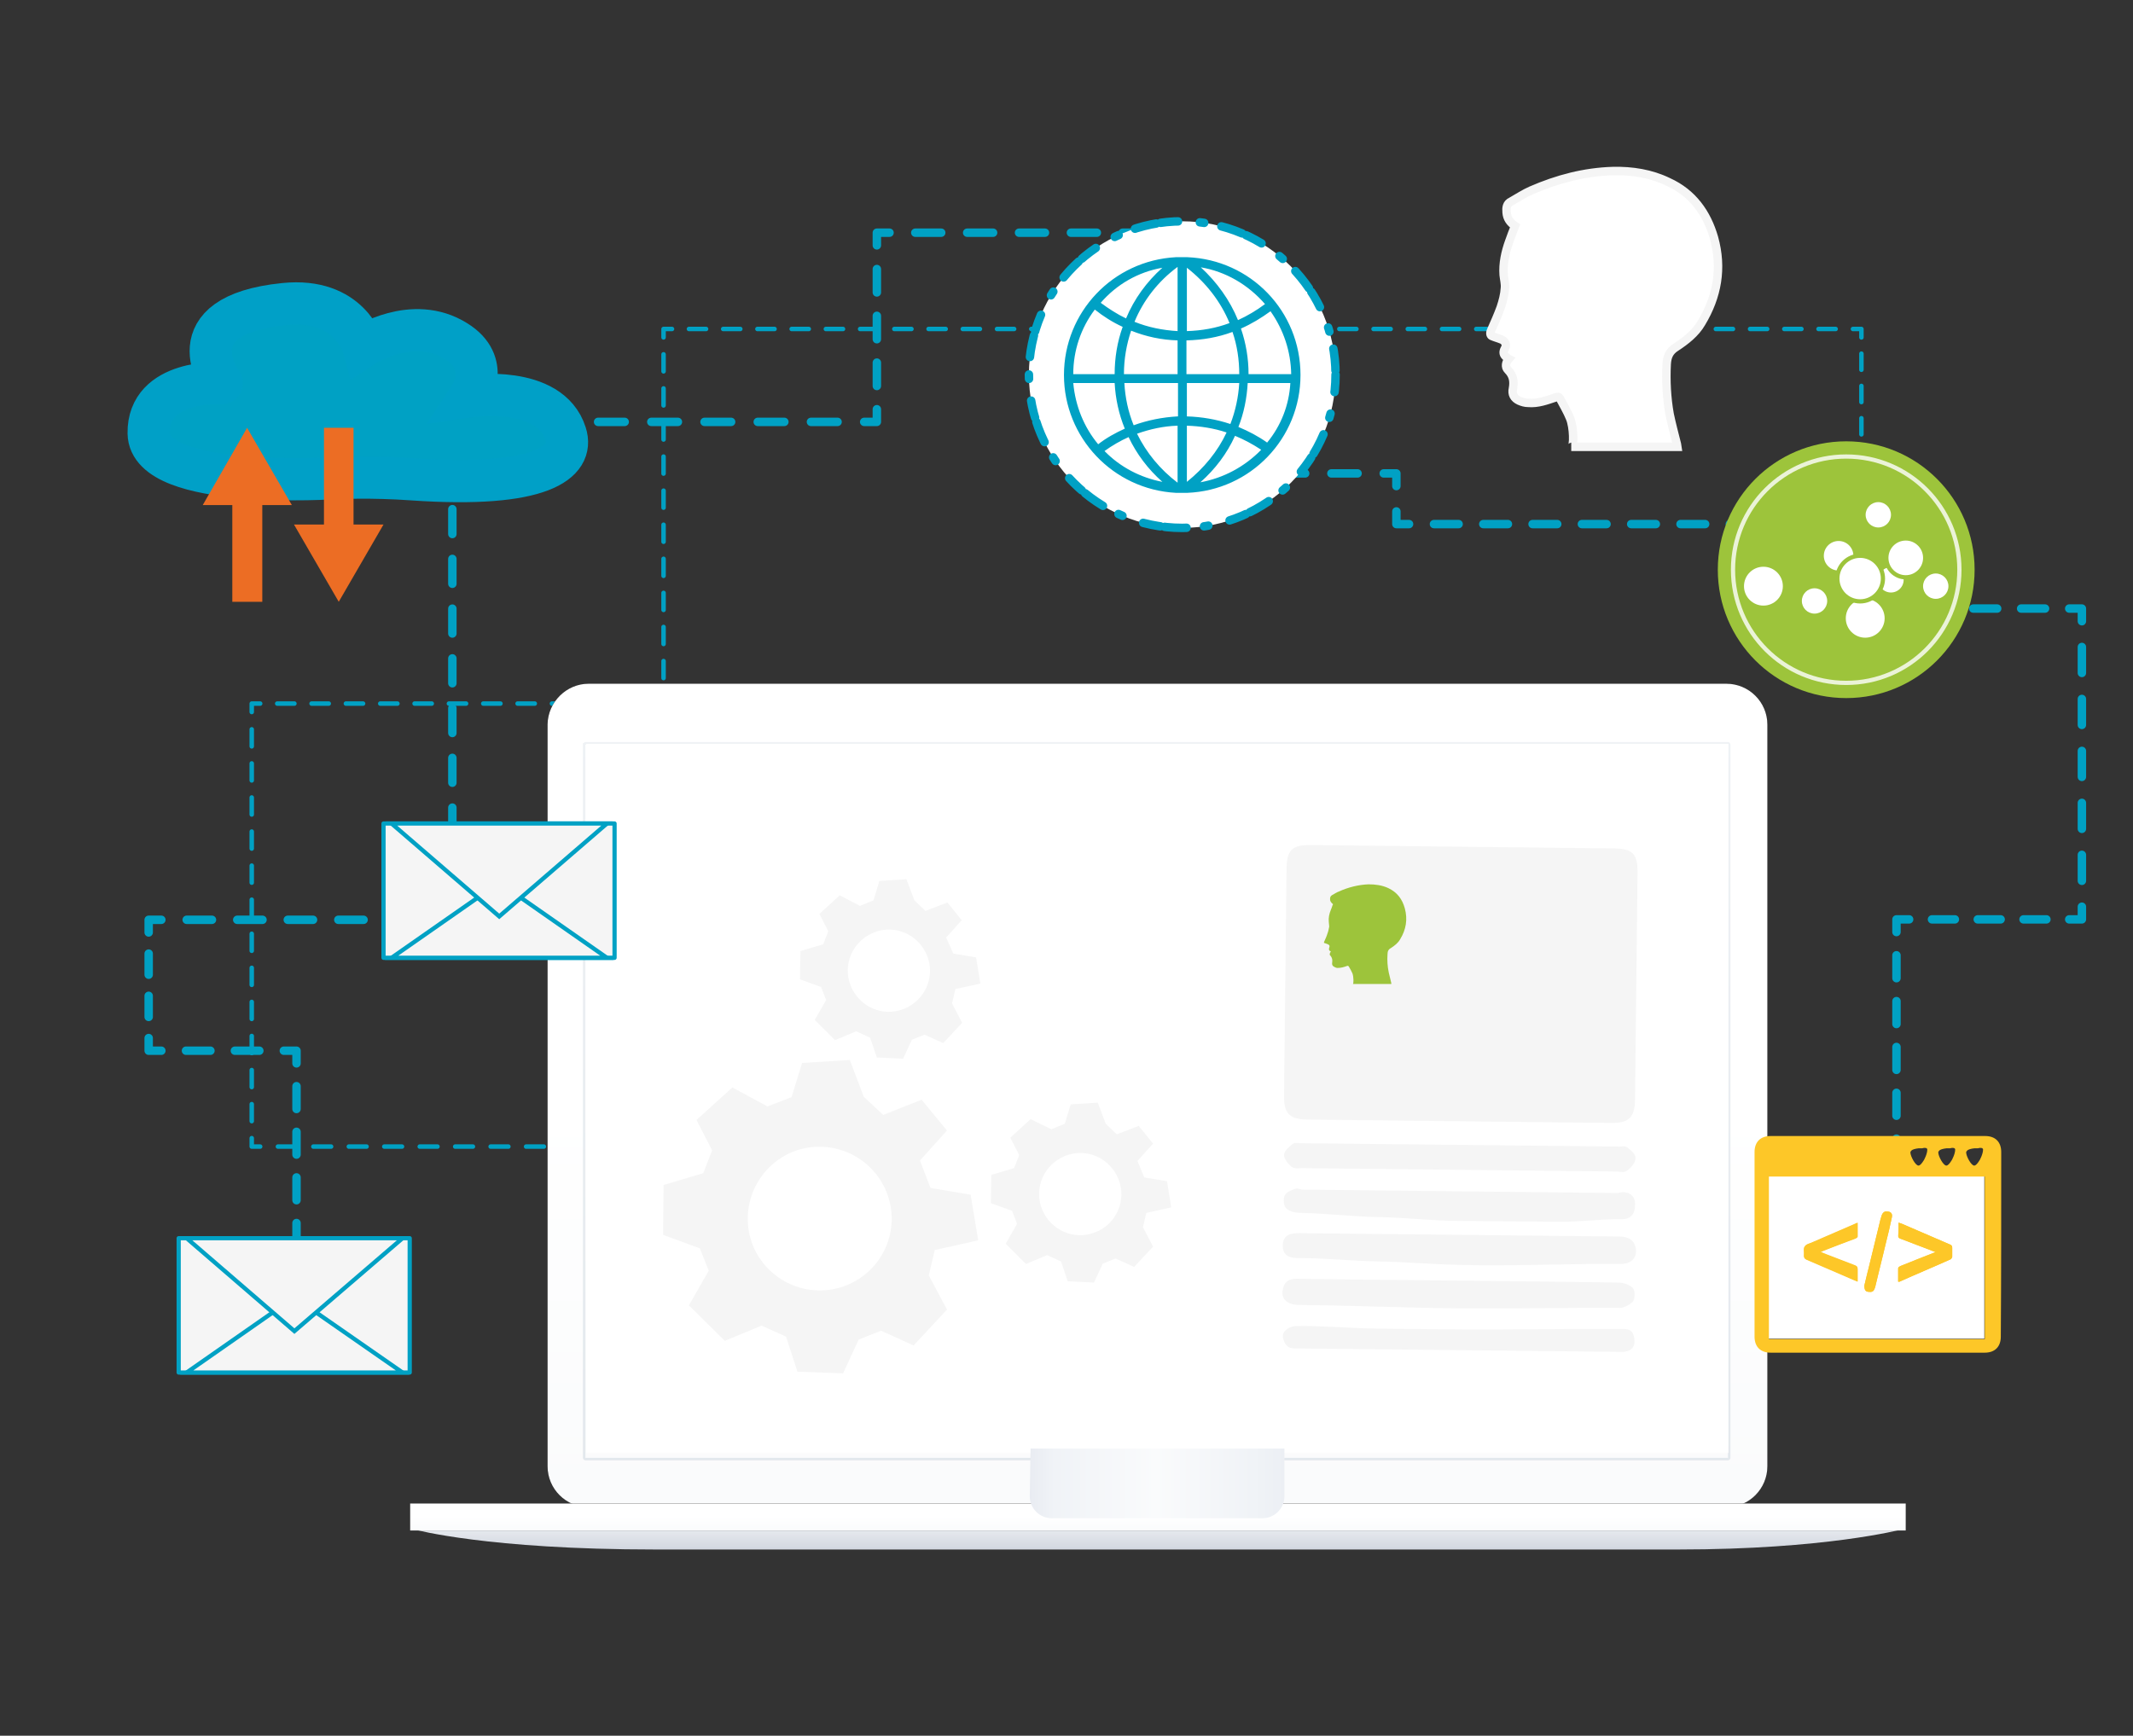<?xml version="1.0" encoding="UTF-8"?>
<svg xmlns="http://www.w3.org/2000/svg" xmlns:xlink="http://www.w3.org/1999/xlink" version="1.1" id="Ebene_1" x="0px" y="0px" viewBox="0 0 505 411" style="enable-background:new 0 0 505 411;" xml:space="preserve">
<rect x="0" y="0" width="505" height="411" fill="#333333" stroke="none"/>
<style type="text/css">
	.st0{fill:none;stroke:#00A1C4;stroke-width:1.066;stroke-linecap:round;stroke-linejoin:round;}
	.st1{fill:none;stroke:#00A1C4;stroke-width:1.066;stroke-linecap:round;stroke-linejoin:round;stroke-dasharray:3.824,3.824;}
	.st2{fill:none;stroke:#00A1C4;stroke-width:1.066;stroke-linecap:round;stroke-linejoin:round;stroke-dasharray:4.052,4.052;}
	.st3{fill:none;stroke:#00A1C4;stroke-width:1.066;stroke-linecap:round;stroke-linejoin:round;stroke-dasharray:4.035,4.035;}
	.st4{fill:none;stroke:#00A1C4;stroke-width:1.066;stroke-linecap:round;stroke-linejoin:round;stroke-dasharray:4.065,4.065;}
	.st5{fill:none;stroke:#00A1C4;stroke-width:1.066;stroke-linecap:round;stroke-linejoin:round;stroke-dasharray:4.034,4.034;}
	.st6{fill:none;stroke:#00A1C4;stroke-width:1.066;stroke-linecap:round;stroke-linejoin:round;stroke-dasharray:4.197,4.197;}
	.st7{fill-rule:evenodd;clip-rule:evenodd;}
	.st8{fill-rule:evenodd;clip-rule:evenodd;fill:url(#csm_leistungen-e_00000050641101610734307600000012262567607178690742_);}
	.st9{fill:none;stroke:url(#SVGID_1_);stroke-width:0.585;}
	.st10{fill-rule:evenodd;clip-rule:evenodd;fill:#FFFFFF;}
	.st11{display:none;}
	.st12{display:inline;fill-rule:evenodd;clip-rule:evenodd;fill:#9EA2A6;}
	.st13{display:inline;}
	.st14{fill-rule:evenodd;clip-rule:evenodd;fill:#9EA2A6;}
	.st15{fill-rule:evenodd;clip-rule:evenodd;fill:url(#SVGID_00000088815676435332695040000012904144854919485109_);}
	.st16{fill-rule:evenodd;clip-rule:evenodd;fill:url(#csm_leistungen-i_00000043428883751826968620000005145498817855587510_);}
	.st17{fill-rule:evenodd;clip-rule:evenodd;fill:url(#SVGID_00000000916470798594579340000007294272109478261890_);}
	.st18{fill:none;stroke:#00A1C4;stroke-width:2;stroke-linecap:round;stroke-linejoin:round;}
	.st19{fill:none;stroke:#00A1C4;stroke-width:2;stroke-linecap:round;stroke-linejoin:round;stroke-dasharray:5.4,5.4;}
	.st20{fill:none;stroke:#00A1C4;stroke-width:2;stroke-linecap:round;stroke-linejoin:round;stroke-dasharray:5.789,5.789;}
	.st21{fill:none;stroke:#00A1C4;stroke-width:2;stroke-linecap:round;stroke-linejoin:round;stroke-dasharray:4.999,4.999;}
	.st22{fill:none;stroke:#00A1C4;stroke-width:2;stroke-linecap:round;stroke-linejoin:round;stroke-dasharray:5.983,5.983;}
	.st23{fill:none;stroke:#00A1C4;stroke-width:2;stroke-linecap:round;stroke-linejoin:round;stroke-dasharray:5.889,5.889;}
	.st24{fill:none;stroke:#00A1C4;stroke-width:2;stroke-linecap:round;stroke-linejoin:round;stroke-dasharray:6.3,6.3;}
	.st25{fill:none;stroke:#00A1C4;stroke-width:2;stroke-linecap:round;stroke-linejoin:round;stroke-dasharray:5.539,5.539;}
	.st26{fill:none;stroke:#00A1C4;stroke-width:2;stroke-linecap:round;stroke-linejoin:round;stroke-dasharray:6.141,6.141;}
	.st27{fill:none;stroke:#00A1C4;stroke-width:2;stroke-linecap:round;stroke-linejoin:round;stroke-dasharray:5.66,5.66;}
	.st28{fill:none;stroke:#00A1C4;stroke-width:2;stroke-linecap:round;stroke-linejoin:round;stroke-dasharray:6.202,6.202;}
	.st29{fill:none;stroke:#00A1C4;stroke-width:2;stroke-linecap:round;stroke-linejoin:round;stroke-dasharray:5.837,5.837;}
	.st30{fill:none;stroke:#00A1C4;stroke-width:2;stroke-linecap:round;stroke-linejoin:round;stroke-dasharray:4.657,4.657;}
	.st31{fill:none;stroke:#00A1C4;stroke-width:2;stroke-linecap:round;stroke-linejoin:round;stroke-dasharray:5.669,5.669;}
	.st32{fill:none;stroke:#00A1C4;stroke-width:2;stroke-linecap:round;stroke-linejoin:round;stroke-dasharray:6.152,6.152;}
	.st33{fill:none;stroke:#00A1C4;stroke-width:2;stroke-linecap:round;stroke-linejoin:round;stroke-dasharray:5.418,5.418;}
	.st34{fill:none;stroke:#00A1C4;stroke-width:2;stroke-linecap:round;stroke-linejoin:round;stroke-dasharray:5.428,5.428;}
	.st35{fill:#00A1C4;stroke:#00A0C7;stroke-width:10;stroke-miterlimit:10;}
	.st36{fill:#EC6D24;}
	.st37{fill:#F5F5F5;}
	.st38{fill:#F5F5F5;stroke:#F5F5F5;stroke-miterlimit:10;}
	.st39{fill:#F5F5F5;stroke:#00A1C4;stroke-linecap:round;stroke-linejoin:round;stroke-miterlimit:10;}
	.st40{fill:#F5F5F5;stroke:#00A1C4;stroke-miterlimit:10;}
	.st41{fill:#FFFFFF;}
	.st42{fill:#FDC728;}
	.st43{fill:#9DC43B;}
	.st44{opacity:0.8;}
	.st45{clip-path:url(#SVGID_00000165916749714408893500000001265962210090828952_);fill:none;stroke:#FFFFFF;stroke-miterlimit:10;}
	.st46{fill:#FFFFFF;stroke:#9DC43B;stroke-miterlimit:10;}
	
		.st47{fill:none;stroke:#00A1C4;stroke-width:2;stroke-linecap:round;stroke-linejoin:round;stroke-dasharray:4.148,5.185,1.037,4.148,5.185,1.037;}
	.st48{fill:#00A1C4;}
	.st49{fill:#FFFFFF;stroke:#F5F5F5;stroke-width:2;stroke-miterlimit:10;}
</style>
<g>
	<g>
		<line class="st0" x1="440.7" y1="131.6" x2="440.7" y2="129.6"></line>
		<line class="st1" x1="440.7" y1="125.8" x2="440.7" y2="81.8"></line>
		<polyline class="st0" points="440.7,79.9 440.7,77.9 438.7,77.9   "></polyline>
		<line class="st2" x1="434.6" y1="77.9" x2="161.1" y2="77.9"></line>
		<polyline class="st0" points="159.1,77.9 157.1,77.9 157.1,79.9   "></polyline>
		<polyline class="st3" points="157.1,83.9 157.1,102.1 157.1,162.6   "></polyline>
		<polyline class="st0" points="157.1,164.6 157.1,166.6 155.1,166.6   "></polyline>
		<line class="st4" x1="151" y1="166.6" x2="63.6" y2="166.6"></line>
		<polyline class="st0" points="61.6,166.6 59.6,166.6 59.6,168.6   "></polyline>
		<line class="st5" x1="59.6" y1="172.7" x2="59.6" y2="267.5"></line>
		<polyline class="st0" points="59.6,269.5 59.6,271.5 61.6,271.5   "></polyline>
		<line class="st6" x1="65.8" y1="271.5" x2="130.8" y2="271.5"></line>
		<line class="st0" x1="132.9" y1="271.5" x2="134.9" y2="271.5"></line>
	</g>
</g>
<g transform="translate(14 6)">
	<g transform="translate(44 153)">
		<g transform="translate(38.54)">
			<g>
				<path id="csm_leistungen-e_1_" class="st7" d="M42.8,2.9h269.4c5.3,0,9.7,4.3,9.7,9.7v175.6c0,5.3-4.3,9.7-9.7,9.7H42.8      c-5.3,0-9.7-4.3-9.7-9.7V12.5C33.2,7.2,37.6,2.9,42.8,2.9z"></path>
			</g>
			<g>
				
					<linearGradient id="csm_leistungen-e_00000013191296168128278660000006279948615123082427_" gradientUnits="userSpaceOnUse" x1="-1551.384" y1="190.903" x2="-1551.384" y2="190.479" gradientTransform="matrix(340.794 0 0 -229.996 528880 44007.23)">
					<stop offset="0" style="stop-color:#FFFFFF"></stop>
					<stop offset="1" style="stop-color:#FAFBFC"></stop>
				</linearGradient>
				
					<path id="csm_leistungen-e" style="fill-rule:evenodd;clip-rule:evenodd;fill:url(#csm_leistungen-e_00000013191296168128278660000006279948615123082427_);" d="      M42.8,2.9h269.4c5.3,0,9.7,4.3,9.7,9.7v175.6c0,5.3-4.3,9.7-9.7,9.7H42.8c-5.3,0-9.7-4.3-9.7-9.7V12.5      C33.2,7.2,37.6,2.9,42.8,2.9z"></path>
			</g>
		</g>
		
			<linearGradient id="SVGID_1_" gradientUnits="userSpaceOnUse" x1="-1435.518" y1="190.965" x2="-1435.518" y2="190.061" gradientTransform="matrix(319.764 0 0 -199.872 459242.969 38179.812)">
			<stop offset="0" style="stop-color:#EFF2F5"></stop>
			<stop offset="1" style="stop-color:#E3E8ED"></stop>
		</linearGradient>
		<path class="st9" d="M80.6,17h270.5c0.1,0,0.3,0.1,0.3,0.3v168.9c0,0.1-0.1,0.3-0.3,0.3H80.6c-0.1,0-0.3-0.1-0.3-0.3v-169    C80.5,17.1,80.6,17,80.6,17z"></path>
		<g transform="translate(49.201 16.835)">
			<rect x="31.6" y="0.3" class="st10" width="270.4" height="167.9"></rect>
			<g transform="translate(46.678 135.94)" class="st11">
				<rect x="24.5" y="-20.5" class="st12" width="59.1" height="28"></rect>
				<g transform="translate(0 40.25)" class="st13">
					<rect x="24.5" y="-21.5" class="st14" width="59.1" height="1.9"></rect>
					<rect x="24.5" y="-15.9" class="st14" width="59.1" height="1.9"></rect>
					<rect x="24.5" y="-10.2" class="st14" width="59.1" height="1.9"></rect>
					<rect x="24.5" y="-26.6" class="st14" width="59.1" height="1.9"></rect>
				</g>
			</g>
			<g transform="translate(125.736 135.94)" class="st11">
				<rect x="12.4" y="-20.5" class="st12" width="59.1" height="28"></rect>
				<g transform="translate(0 40.25)" class="st13">
					<rect x="12.4" y="-21.5" class="st14" width="59.1" height="1.9"></rect>
					<rect x="12.4" y="-15.9" class="st14" width="59.1" height="1.9"></rect>
					<rect x="12.4" y="-10.2" class="st14" width="59.1" height="1.9"></rect>
					<rect x="12.4" y="-26.6" class="st14" width="59.1" height="1.9"></rect>
				</g>
			</g>
			<g transform="translate(203.113 135.94)" class="st11">
				<rect x="0.6" y="-20.5" class="st12" width="59.1" height="28"></rect>
				<g transform="translate(0 40.25)" class="st13">
					<rect x="0.6" y="-21.5" class="st14" width="59.1" height="1.9"></rect>
					<rect x="0.6" y="-26.6" class="st14" width="59.1" height="1.9"></rect>
					<rect x="0.6" y="-15.9" class="st14" width="59.1" height="1.9"></rect>
					<rect x="0.6" y="-10.2" class="st14" width="59.1" height="1.9"></rect>
				</g>
			</g>
		</g>
		<g transform="translate(0 229.11)">
			
				<linearGradient id="SVGID_00000077306077978870478350000012407166718932739510_" gradientUnits="userSpaceOnUse" x1="-1436.434" y1="-140.568" x2="-1436.434" y2="-141.4" gradientTransform="matrix(415.19 0 0 -5.488 596608.312 -797.273)">
				<stop offset="0" style="stop-color:#E6E9EE"></stop>
				<stop offset="1" style="stop-color:#D2D7E0"></stop>
			</linearGradient>
			<path style="fill-rule:evenodd;clip-rule:evenodd;fill:url(#SVGID_00000077306077978870478350000012407166718932739510_);" d="     M40.3-25.9h351.7c0,0-17.9,4.7-52.6,4.7H97.1C57.4-21.2,40.3-25.9,40.3-25.9z"></path>
			<g>
				<rect id="csm_leistungen-i_1_" x="39.1" y="-32.1" class="st7" width="354.1" height="6.4"></rect>
			</g>
			<g>
				
					<linearGradient id="csm_leistungen-i_00000181076297263625914250000017925352400792585660_" gradientUnits="userSpaceOnUse" x1="-1436.454" y1="-112.539" x2="-1436.454" y2="-112.963" gradientTransform="matrix(418 0 0 -7.53 600654 -876.378)">
					<stop offset="0" style="stop-color:#FFFFFF"></stop>
					<stop offset="1" style="stop-color:#FAFBFC"></stop>
				</linearGradient>
				
					<rect id="csm_leistungen-i_2_" x="39.1" y="-32.1" style="fill-rule:evenodd;clip-rule:evenodd;fill:url(#csm_leistungen-i_00000181076297263625914250000017925352400792585660_);" width="354.1" height="6.4"></rect>
			</g>
			
				<linearGradient id="SVGID_00000082348960867028589190000001247005103068266649_" gradientUnits="userSpaceOnUse" x1="-1421.152" y1="-65.547" x2="-1422" y2="-65.547" gradientTransform="matrix(71.029 0 0 -19.398 101189.672 -1308.397)">
				<stop offset="0" style="stop-color:#ECEFF4"></stop>
				<stop offset="0.122" style="stop-color:#F0F3F7"></stop>
				<stop offset="0.506" style="stop-color:#FAFBFC"></stop>
				<stop offset="0.902" style="stop-color:#F0F3F7"></stop>
				<stop offset="1" style="stop-color:#E9ECF2"></stop>
			</linearGradient>
			<path style="fill-rule:evenodd;clip-rule:evenodd;fill:url(#SVGID_00000082348960867028589190000001247005103068266649_);" d="     M186-45.1h60.1v11.3c0,2.8-2.3,5.2-5.2,5.2h-49.9c-2.8,0-5.2-2.3-5.2-5.2L186-45.1L186-45.1z"></path>
		</g>
	</g>
</g>
<g>
	<g>
		<line class="st18" x1="70.2" y1="303.4" x2="70.2" y2="300.4"></line>
		<line class="st19" x1="70.2" y1="295" x2="70.2" y2="254.5"></line>
		<polyline class="st18" points="70.2,251.8 70.2,248.8 67.2,248.8   "></polyline>
		<line class="st20" x1="61.4" y1="248.8" x2="41.1" y2="248.8"></line>
		<polyline class="st18" points="38.2,248.8 35.2,248.8 35.2,245.8   "></polyline>
		<line class="st21" x1="35.2" y1="240.8" x2="35.2" y2="223.3"></line>
		<polyline class="st18" points="35.2,220.8 35.2,217.8 38.2,217.8   "></polyline>
		<line class="st22" x1="44.2" y1="217.8" x2="101.1" y2="217.8"></line>
		<polyline class="st18" points="104.1,217.8 107.1,217.8 107.1,214.8   "></polyline>
		<line class="st23" x1="107.1" y1="208.9" x2="107.1" y2="105.8"></line>
		<polyline class="st18" points="107.1,102.9 107.1,99.9 110.1,99.9   "></polyline>
		<line class="st24" x1="116.4" y1="99.9" x2="201.4" y2="99.9"></line>
		<polyline class="st18" points="204.6,99.9 207.6,99.9 207.6,96.9   "></polyline>
		<line class="st25" x1="207.6" y1="91.4" x2="207.6" y2="60.9"></line>
		<polyline class="st18" points="207.6,58.1 207.6,55.1 210.6,55.1   "></polyline>
		<line class="st26" x1="216.7" y1="55.1" x2="262.7" y2="55.1"></line>
		<polyline class="st18" points="265.8,55.1 268.8,55.1 268.8,58.1   "></polyline>
		<line class="st27" x1="268.8" y1="63.8" x2="268.8" y2="106.2"></line>
		<polyline class="st18" points="268.8,109.1 268.8,112.1 271.8,112.1   "></polyline>
		<line class="st28" x1="278" y1="112.1" x2="324.5" y2="112.1"></line>
		<polyline class="st18" points="327.6,112.1 330.6,112.1 330.6,115.1   "></polyline>
		<polyline class="st18" points="330.6,121.1 330.6,124.1 333.6,124.1   "></polyline>
		<line class="st29" x1="339.5" y1="124.1" x2="429.9" y2="124.1"></line>
		<polyline class="st18" points="432.9,124.1 435.9,124.1 435.9,127.1   "></polyline>
		<line class="st30" x1="435.9" y1="131.7" x2="435.9" y2="138.7"></line>
		<polyline class="st18" points="435.9,141.1 435.9,144.1 438.9,144.1   "></polyline>
		<line class="st31" x1="444.5" y1="144.1" x2="487" y2="144.1"></line>
		<polyline class="st18" points="489.9,144.1 492.9,144.1 492.9,147.1   "></polyline>
		<line class="st32" x1="492.9" y1="153.2" x2="492.9" y2="211.7"></line>
		<polyline class="st18" points="492.9,214.7 492.9,217.7 489.9,217.7   "></polyline>
		<line class="st33" x1="484.5" y1="217.7" x2="454.7" y2="217.7"></line>
		<polyline class="st18" points="452,217.7 449,217.7 449,220.7   "></polyline>
		<line class="st34" x1="449" y1="226.2" x2="449" y2="277.7"></line>
		<line class="st18" x1="449" y1="280.4" x2="449" y2="283.4"></line>
	</g>
</g>
<path class="st35" d="M79.5,113.2c0,0-44.1,3-44.3-10.6c-0.2-12.9,17.3-11.9,17.3-11.9S40.7,74.7,67.3,72C82.8,70.4,86,82,86,82  s11.7-7.7,22-1.2c8.4,5.2,3.3,13,3.3,13s18.9-2.8,22.6,8.9c2.2,6.8-5.9,12.9-36.2,10.8C88.1,112.8,79.5,113.2,79.5,113.2z"></path>
<g>
	<polygon class="st36" points="69.1,119.6 58.5,101.3 48,119.6 55,119.6 55,142.5 62.1,142.5 62.1,119.6  "></polygon>
	<polygon class="st36" points="69.6,124.2 80.2,142.5 90.8,124.2 83.7,124.2 83.7,101.3 76.7,101.3 76.7,124.2  "></polygon>
</g>
<g>
	<path class="st37" d="M217.8,274.8l6.4-7.1l-6-7.3l-9.1,3.6l-4.6-4.3l-3.3-8.7l-11.3,0.7l-2.5,8.1l-5.7,2.2l-8.3-4.5l-8.5,7.7   l3.7,7.2l-2.1,5.4l-9.4,2.8l-0.1,11.8l8.7,3.2l2.1,5.3l-4.7,8.2l8.5,8.4l8.7-3.6l5.8,2.6l2.7,8.3l10.8,0.4l3.7-8l5.3-2.1l7.7,3.5   l7.9-8.5l-4.3-8.1l1.4-6l10.3-2.3l-1.8-10.8l-9.5-1.6L217.8,274.8z M200.3,304.4c-8.8,3.4-18.6-0.9-22.1-9.6   c-3.4-8.8,0.9-18.6,9.6-22.1c8.8-3.4,18.6,0.9,22.1,9.6C213.4,291.1,209.1,300.9,200.3,304.4"></path>
	<path class="st37" d="M224,222l3.7-4.1l-3.4-4.2l-5.2,2l-2.6-2.5l-1.9-5l-6.4,0.4l-1.4,4.6l-3.2,1.3l-4.8-2.5l-4.8,4.4l2.1,4.1   l-1.2,3.1l-5.4,1.6l-0.1,6.7l5,1.8l1.2,3.1l-2.7,4.7l4.8,4.8l5-2.1l3.3,1.5l1.6,4.7l6.2,0.3l2.1-4.5l3-1.2l4.4,2l4.5-4.8l-2.4-4.6   l0.8-3.4l5.9-1.3l-1-6.2l-5.4-0.9L224,222z M214,238.9c-5,2-10.6-0.5-12.6-5.5c-2-5,0.5-10.6,5.5-12.6c5-2,10.6,0.5,12.6,5.5   C221.5,231.3,219,236.9,214,238.9"></path>
	<path class="st37" d="M269.3,274.9l3.7-4.1l-3.4-4.2l-5.2,2l-2.6-2.5l-1.9-5l-6.4,0.4l-1.4,4.6l-3.2,1.3L244,265l-4.8,4.4l2.1,4.1   l-1.2,3.1l-5.4,1.6l-0.1,6.7l5,1.8l1.2,3.1l-2.7,4.7l4.8,4.8l5-2.1l3.3,1.5l1.6,4.7l6.2,0.3l2.1-4.5l3-1.2l4.4,2l4.5-4.8l-2.4-4.6   l0.8-3.4l5.9-1.3l-1-6.2l-5.4-0.9L269.3,274.9z M259.3,291.8c-5,2-10.6-0.5-12.6-5.5c-2-5,0.5-10.6,5.5-12.6c5-2,10.6,0.5,12.6,5.5   C266.8,284.2,264.3,289.9,259.3,291.8"></path>
</g>
<g>
	<path class="st38" d="M309.4,264.6c24.1,0.3,48.1,0.5,72.2,0.8c3.8,0,4.9-1.1,5-4.9c0.2-18,0.4-36,0.6-54.1c0-3.9-1-4.9-4.9-5   c-12-0.1-24-0.3-36-0.4c-12.1-0.1-24.1-0.3-36.2-0.4c-3.9,0-4.9,1-5,4.9c-0.2,18-0.4,36-0.6,54.1   C304.5,263.4,305.6,264.5,309.4,264.6"></path>
	<path class="st38" d="M385,272.1c-0.3-0.3-1-0.1-1.5-0.1c-25.2-0.3-50.4-0.5-75.7-0.8c-0.5,0-1.2-0.2-1.5,0.1   c-0.7,0.6-1.8,1.5-1.8,2.2c0,0.8,0.9,1.8,1.6,2.4c0.5,0.4,1.5,0.2,2.2,0.2c12.4,0.1,24.8,0.3,37.2,0.4c12.4,0.1,24.8,0.3,37.2,0.4   c0.8,0,1.7,0.3,2.2-0.1c0.8-0.6,1.8-1.6,1.8-2.5C386.9,273.6,385.7,272.7,385,272.1"></path>
	<path class="st38" d="M384.3,282.8c-0.5,0-1,0.2-1.5,0.2l-74.4-0.8c-0.6,0-1.2-0.4-1.7-0.2c-0.8,0.3-1.8,0.7-2.1,1.3   c-0.3,0.7-0.2,2,0.3,2.5c0.7,0.6,1.9,0.9,2.9,0.9c6.3,0.1,12.6,0.9,18.8,1c6.3,0.1,12.6,0.9,18.8,0.9l23.4,0.2   c5.1,0.1,10.2-0.7,15.3-0.6c1.7,0,2.5-1.1,2.5-2.7C386.8,284,386,282.8,384.3,282.8"></path>
	<path class="st38" d="M383.2,293.3c-25.2-0.3-50.3-0.5-75.5-0.8c-1.9,0-3.5,0.2-3.5,2.5c0,2.2,1.6,2.4,3.4,2.4   c6.3,0,12.6,0.7,18.9,0.8c6.3,0.1,12.6,0.7,18.9,0.8l4.8,0.1c11.2,0.1,22.3-0.4,33.5-0.3c2.3,0,3.4-1.3,3.1-3.1   C386.4,293.6,384.8,293.3,383.2,293.3"></path>
	<path class="st38" d="M383.3,315.2c-12.7-0.1-25.3,0.2-38,0.1l-19.6-0.2c-6.3-0.1-12.6-0.7-18.9-0.6c-0.9,0-2.1,0.6-2.5,1.4   c-0.3,0.6,0.2,1.9,0.8,2.5c0.6,0.5,1.7,0.4,2.6,0.4c25.1,0.3,50.2,0.5,75.2,0.8c0.5,0,1,0,1.5,0c1.9-0.2,2.3-1.3,2-2.8   C386.1,314.9,384.7,315.2,383.3,315.2"></path>
	<path class="st38" d="M307.3,308.5c12.7,0.1,25.3,0.7,38,0.8l4,0c11.4,0.1,22.8-0.2,34.2-0.1c0.9,0,2.1-0.7,2.7-1.3   c0.4-0.5,0.4-2.2,0-2.6c-0.8-0.7-2-1.1-3.1-1.1c-20.4-0.3-40.8-0.5-61.1-0.7c-5-0.1-10.1-0.1-15.1-0.2c-1.5,0-2.5,0.6-2.7,2.2   C303.8,307.2,304.9,308.4,307.3,308.5"></path>
</g>
<g>
	<rect x="42.3" y="293.2" class="st39" width="54.7" height="31.8"></rect>
	<polygon class="st40" points="44.2,325 69.7,307.2 95.3,325  "></polygon>
	<polygon class="st40" points="44.2,293.2 69.7,315.2 95.3,293.2  "></polygon>
</g>
<g>
	<rect x="418.7" y="278.5" class="st41" width="51.1" height="38.5"></rect>
	<g>
		<path class="st42" d="M473.8,272.8c0-2.4-1.4-3.8-3.8-3.8c-8.5,0-16.9,0-25.4,0c-8.5,0-16.9,0-25.4,0c-2.4,0-3.8,1.4-3.8,3.8    c0,14.6,0,29.1,0,43.7c0,2.4,1.4,3.8,3.8,3.8c16.9,0,33.8,0,50.7,0c2.4,0,3.8-1.4,3.8-3.8C473.8,301.9,473.8,287.4,473.8,272.8     M469.9,317.1h-51.1v-38.5h51.1V317.1z M469.5,272.2c0,1.1-0.8,2.5-0.8,2.5c-0.5,0.8-0.9,1.3-1.3,1.3c-0.7,0-1.9-2.2-1.9-3.1    c0-0.2,0.1-0.3,0.2-0.4c0.2-0.3,0.9-0.5,1.8-0.6c0.2,0,0.6,0,0.8,0C468.9,271.7,469.5,271.8,469.5,272.2z M462.9,272.2    c0,1.1-0.8,2.5-0.8,2.5c-0.5,0.8-0.9,1.3-1.3,1.3c-0.7,0-1.9-2.2-1.9-3.1c0-0.2,0.1-0.3,0.2-0.4c0.2-0.3,0.9-0.5,1.8-0.6    c0.2,0,0.6,0,0.8,0C462.3,271.7,462.9,271.8,462.9,272.2z M456.3,272.2c0,1.1-0.8,2.5-0.8,2.5c-0.5,0.8-0.9,1.3-1.3,1.3    c-0.7,0-1.9-2.2-1.9-3.1c0-0.2,0.1-0.3,0.2-0.4c0.2-0.3,0.9-0.5,1.8-0.6c0.2,0,0.6,0,0.8,0C455.7,271.7,456.3,271.8,456.3,272.2z"></path>
		<path class="st42" d="M449.5,289.5c0.3,0.1,0.4,0.2,0.6,0.2c3.9,1.7,7.7,3.3,11.6,5c0.4,0.2,0.5,0.3,0.5,0.8c0,0.7,0,1.4,0,2.1    c0,0.2-0.2,0.5-0.4,0.6c-4,1.8-8.1,3.5-12.1,5.3c-0.1,0-0.1,0-0.3,0c0-1.1,0-2.2,0-3.2c0-0.2,0.3-0.4,0.5-0.5c2.6-1,5.2-2,7.8-3.1    c0.1-0.1,0.3-0.1,0.6-0.2c-1.2-0.5-2.3-0.9-3.4-1.3c-1.6-0.6-3.3-1.3-5-1.9c-0.4-0.1-0.5-0.3-0.5-0.7    C449.5,291.6,449.5,290.6,449.5,289.5 M441.4,304.4c0.3-1.2,0.6-2.7,1-4.1c0.9-3.8,1.9-7.7,2.8-11.5c0.1-0.3,0.2-0.7,0.3-1    c0.3-0.8,0.8-1.1,1.6-0.9c0.7,0.1,1,0.6,0.8,1.4c-0.4,2-0.9,4-1.4,6c-0.8,3.4-1.7,6.8-2.5,10.3c-0.3,1.1-0.6,1.4-1.5,1.3    C441.7,305.9,441.4,305.5,441.4,304.4 M427.3,295.1c0.4-0.6,1.4-0.7,2.1-1.1c3.2-1.4,6.5-2.8,9.7-4.2c0.2-0.1,0.4-0.2,0.7-0.3    c0,1.2,0,2.3,0,3.3c0,0.1-0.3,0.3-0.5,0.4c-2.5,1-5.1,2-7.6,2.9c-0.2,0.1-0.4,0.2-0.7,0.3c0.9,0.4,1.7,0.7,2.5,1    c1.9,0.7,3.8,1.5,5.7,2.2c0.5,0.2,0.6,0.4,0.6,0.9c0,0.9,0,1.9,0,2.9c-0.7-0.3-1.3-0.6-1.9-0.8c-3.4-1.5-6.8-3-10.2-4.4    c-0.4-0.2-0.6-0.4-0.6-0.9C427.2,296.6,426.9,295.6,427.3,295.1"></path>
		<g>
			<path class="st42" d="M427.1,297.4c0,0.5,0.2,0.7,0.6,0.9c3.4,1.5,6.8,2.9,10.2,4.4c0.6,0.3,1.2,0.5,1.9,0.8c0-1,0-2,0-2.9     c0-0.5-0.1-0.7-0.6-0.9c-1.9-0.7-3.8-1.5-5.7-2.2c-0.8-0.3-1.6-0.6-2.5-1c0.3-0.1,0.5-0.2,0.7-0.3c2.5-1,5.1-2,7.6-2.9     c0.2-0.1,0.5-0.3,0.5-0.4c0-1.1,0-2.2,0-3.3c-0.3,0.1-0.5,0.2-0.7,0.3c-3.2,1.4-6.5,2.8-9.7,4.2c-0.7,0.3-1.8,0.5-2.1,1.1     C426.9,295.6,427.2,296.6,427.1,297.4"></path>
		</g>
		<g>
			<path class="st42" d="M449.9,293.3c1.7,0.6,3.3,1.3,5,1.9c1.1,0.4,2.2,0.9,3.4,1.3c-0.3,0.1-0.4,0.2-0.6,0.2     c-2.6,1-5.2,2-7.8,3.1c-0.2,0.1-0.5,0.3-0.5,0.5c0,1.1,0,2.1,0,3.2c0.1,0,0.2,0,0.3,0c4-1.8,8.1-3.5,12.1-5.3     c0.2-0.1,0.3-0.4,0.4-0.6c0-0.7,0-1.4,0-2.1c0-0.4-0.1-0.6-0.5-0.8c-3.9-1.7-7.7-3.3-11.6-5c-0.2-0.1-0.4-0.1-0.6-0.2     c0,1.1,0,2.1,0,3C449.4,292.9,449.6,293.1,449.9,293.3"></path>
		</g>
		<path class="st42" d="M442.5,305.9c0.9,0.1,1.2-0.2,1.5-1.3c0.8-3.4,1.7-6.8,2.5-10.3c0.5-2,1-4,1.4-6c0.2-0.8-0.2-1.3-0.8-1.4    c-0.8-0.2-1.3,0.1-1.6,0.9c-0.1,0.3-0.2,0.7-0.3,1c-0.9,3.8-1.9,7.7-2.8,11.5c-0.4,1.5-0.7,3-1,4.1    C441.4,305.5,441.7,305.9,442.5,305.9"></path>
	</g>
</g>
<g>
	<g>
		<g>
			<path class="st43" d="M437.1,104.5c16.8,0,30.4,13.6,30.4,30.4s-13.6,30.4-30.4,30.4c-16.8,0-30.4-13.6-30.4-30.4     S420.3,104.5,437.1,104.5"></path>
			<g class="st44">
				<g>
					<defs>
						<rect id="SVGID_00000043431367466320922520000012378741397827489972_" x="409.5" y="107.3" width="55.2" height="55.2"></rect>
					</defs>
					<clipPath id="SVGID_00000022535233250524403410000007120365958819099300_">
						<use xlink:href="#SVGID_00000043431367466320922520000012378741397827489972_" style="overflow:visible;"></use>
					</clipPath>
					
						<path style="clip-path:url(#SVGID_00000022535233250524403410000007120365958819099300_);fill:none;stroke:#FFFFFF;stroke-miterlimit:10;" d="       M437.1,108.1c14.8,0,26.8,12,26.8,26.8c0,14.8-12,26.8-26.8,26.8c-14.8,0-26.8-12-26.8-26.8       C410.3,120.1,422.3,108.1,437.1,108.1z"></path>
				</g>
			</g>
		</g>
	</g>
	<circle class="st41" cx="444.7" cy="121.9" r="3"></circle>
	<circle class="st41" cx="441.6" cy="146.4" r="4.6"></circle>
	<circle class="st41" cx="417.5" cy="138.8" r="4.6"></circle>
	<circle class="st41" cx="458.3" cy="138.8" r="3"></circle>
	<circle class="st41" cx="435.3" cy="131.6" r="3.5"></circle>
	<circle class="st46" cx="447.7" cy="137.3" r="3.5"></circle>
	<circle class="st41" cx="429.6" cy="142.3" r="3"></circle>
	<circle class="st46" cx="451.2" cy="132.1" r="4.6"></circle>
	<circle class="st46" cx="440.4" cy="137" r="5.4"></circle>
</g>
<g>
	<g>
		<circle class="st41" cx="279.9" cy="88.7" r="36.3"></circle>
		<circle class="st47" cx="279.9" cy="88.7" r="36.3"></circle>
	</g>
	<g id="XMLID_00000035528849739004276170000015551986376461985724_">
		<path id="XMLID_00000012449062974543303220000005525956848875258524_" class="st48" d="M278.4,116.7l2.7,0    c15-0.6,26.8-12.9,26.8-27.9c0-15.1-11.8-27.3-26.8-27.9l-2.7,0c0,0,0,0,0,0c-14.9,0.8-26.5,13-26.5,27.9    C251.9,103.6,263.5,115.9,278.4,116.7z M261.5,106.8c1.8-1.3,3.7-2.4,5.7-3.3c1.9,4,4.6,7.6,8,10.6    C270,113.1,265.2,110.6,261.5,106.8z M278.8,114.3c-4.1-3.1-7.4-7.1-9.6-11.6c3.1-1.1,6.3-1.8,9.6-1.9V114.3z M278.8,98.6    c-3.6,0.2-7.1,0.9-10.4,2.1c-1.3-3.2-2-6.5-2.2-10l12.7,0V98.6z M278.8,88.6l-12.7,0c0-3.6,0.6-7,1.7-10.3c3.5,1.4,7.2,2.2,11,2.3    V88.6z M284.2,114.2c3.5-3.1,6.3-6.8,8.2-11c2.2,0.9,4.2,2,6.2,3.3C294.7,110.5,289.7,113.2,284.2,114.2z M300,104.8    c-2.1-1.5-4.4-2.7-6.8-3.7c1.3-3.3,2-6.8,2.2-10.4l10.1,0C305.2,95.9,303.3,100.8,300,104.8z M300.8,73.7    c3.1,4.4,4.8,9.5,4.9,14.9l-10.1,0c0-3.7-0.6-7.3-1.8-10.8C296.3,76.7,298.6,75.3,300.8,73.7z M299.5,72c-2,1.5-4.2,2.8-6.4,3.8    c-1.9-4.7-5-9-8.8-12.5C290.2,64.3,295.5,67.4,299.5,72z M281,63.4c4.5,3.5,8,8,10.1,13.1c-3.2,1.2-6.6,1.8-10.1,1.9V63.4z     M281,80.6c3.7-0.1,7.3-0.7,10.8-2c1.1,3.2,1.6,6.6,1.6,10l-12.5,0V80.6z M281,90.7l12.4,0c-0.2,3.3-0.9,6.6-2.1,9.7    c-3.3-1.1-6.8-1.7-10.3-1.8V90.7z M281,100.8c3.2,0.1,6.4,0.6,9.4,1.6c-2.1,4.5-5.4,8.5-9.4,11.7V100.8z M278.8,63.2v15.2    c-3.5-0.2-7-0.9-10.2-2.2C270.7,71.1,274.2,66.6,278.8,63.2z M275.2,63.4c-3.7,3.3-6.7,7.4-8.6,12c-2.1-1-4.1-2.3-6-3.7    C264.4,67.3,269.5,64.4,275.2,63.4z M259.2,73.3c2,1.6,4.2,3,6.6,4.1c-1.3,3.6-1.9,7.4-1.9,11.2l-9.8,0    C254.1,83,255.9,77.7,259.2,73.3z M254.1,90.7l9.8,0c0.2,3.7,1,7.4,2.4,10.8c-2.2,1-4.4,2.2-6.3,3.7    C256.6,101.1,254.6,96.1,254.1,90.7z"></path>
	</g>
</g>
<path class="st43" d="M313.5,223c0.3-0.7,0.6-1.3,0.8-2c0.2-0.5,0.3-1.1,0.4-1.6c0-0.4-0.1-0.8-0.1-1.1c-0.1-1,0.1-1.9,0.5-2.9  c0.2-0.4,0.3-0.9,0.5-1.3c-0.4-0.3-0.7-0.7-0.7-1.1c0-0.4,0-0.7,0.4-1c0.6-0.3,1.1-0.7,1.7-0.9c2.2-1,4.6-1.6,7-1.7  c1.6,0,3.2,0.2,4.7,0.9c2.1,1,3.3,2.6,3.9,4.8c0.7,2.6,0.3,5-1.1,7.3c-0.5,0.9-1.3,1.5-2.2,2.1c-0.6,0.3-0.8,0.8-0.8,1.5  c-0.1,1.4,0,2.9,0.3,4.3c0.2,0.9,0.4,1.7,0.6,2.5c0,0.1,0,0.2,0,0.2h-9.1c0.2,0,0.2-1.7-0.1-2.5c-0.2-0.5-0.6-1.2-0.9-1.7  c-0.1-0.1-0.2-0.1-0.3-0.1c-0.8,0.3-1.5,0.5-2.3,0.5c-0.3,0-0.5-0.1-0.7-0.2c-0.5-0.2-0.7-0.6-0.6-1.1c0.1-0.6,0-1.1-0.4-1.6  c-0.3-0.2-0.2-0.6,0.1-1c-0.1,0-0.1-0.1-0.2-0.1c-0.3-0.2-0.3-0.4-0.2-0.8c0.1-0.2,0.1-0.4,0-0.6c-0.1-0.1-0.2-0.1-0.3-0.2  c-0.3-0.1-0.5-0.2-0.8-0.3C313.5,223.4,313.4,223.2,313.5,223"></path>
<g>
	<rect x="90.8" y="195" class="st39" width="54.7" height="31.8"></rect>
	<polygon class="st40" points="92.7,226.8 118.2,209 143.7,226.8  "></polygon>
	<polygon class="st40" points="92.7,195 118.2,217 143.7,195  "></polygon>
</g>
<path class="st49" d="M353,78.3c0.8-1.8,1.6-3.6,2.3-5.5c0.5-1.5,0.9-3,1-4.6c0.1-1-0.2-2.1-0.3-3.1c-0.2-2.7,0.4-5.4,1.3-7.9  c0.4-1.2,0.9-2.4,1.4-3.7c-1.2-0.8-1.9-1.8-2-3.2c-0.1-1.1,0-2.1,1.1-2.6c1.6-0.9,3.1-1.9,4.7-2.6c6.2-2.7,12.6-4.4,19.4-4.6  c4.5-0.1,9,0.6,13.1,2.6c5.7,2.6,9.1,7.3,10.8,13.2c2,7.2,0.8,13.9-3,20.2c-1.4,2.4-3.7,4.2-6,5.7c-1.6,1-2.1,2.3-2.2,4  c-0.2,3.9,0,8,0.7,11.9c0.5,2.4,1.1,4.6,1.7,7c0,0.1,0.1,0.7,0.1,0.7H372c0.7,0,0.6-4.7-0.3-6.8c-0.6-1.5-1.6-3.2-2.4-4.7  c-0.2-0.4-0.5-0.4-1-0.2c-2.1,0.7-4.2,1.5-6.5,1.3c-0.7,0-1.4-0.2-2.1-0.5c-1.3-0.6-1.8-1.6-1.5-2.9c0.3-1.7,0.1-3.1-1.2-4.4  c-0.7-0.7-0.5-1.8,0.2-2.6c-0.2-0.1-0.3-0.2-0.5-0.4c-0.8-0.6-0.9-1.2-0.4-2.1c0.3-0.5,0.3-1.1-0.1-1.6c-0.2-0.2-0.4-0.4-0.7-0.5  c-0.7-0.3-1.5-0.5-2.2-0.8C352.9,79.5,352.7,79,353,78.3"></path>
</svg>
